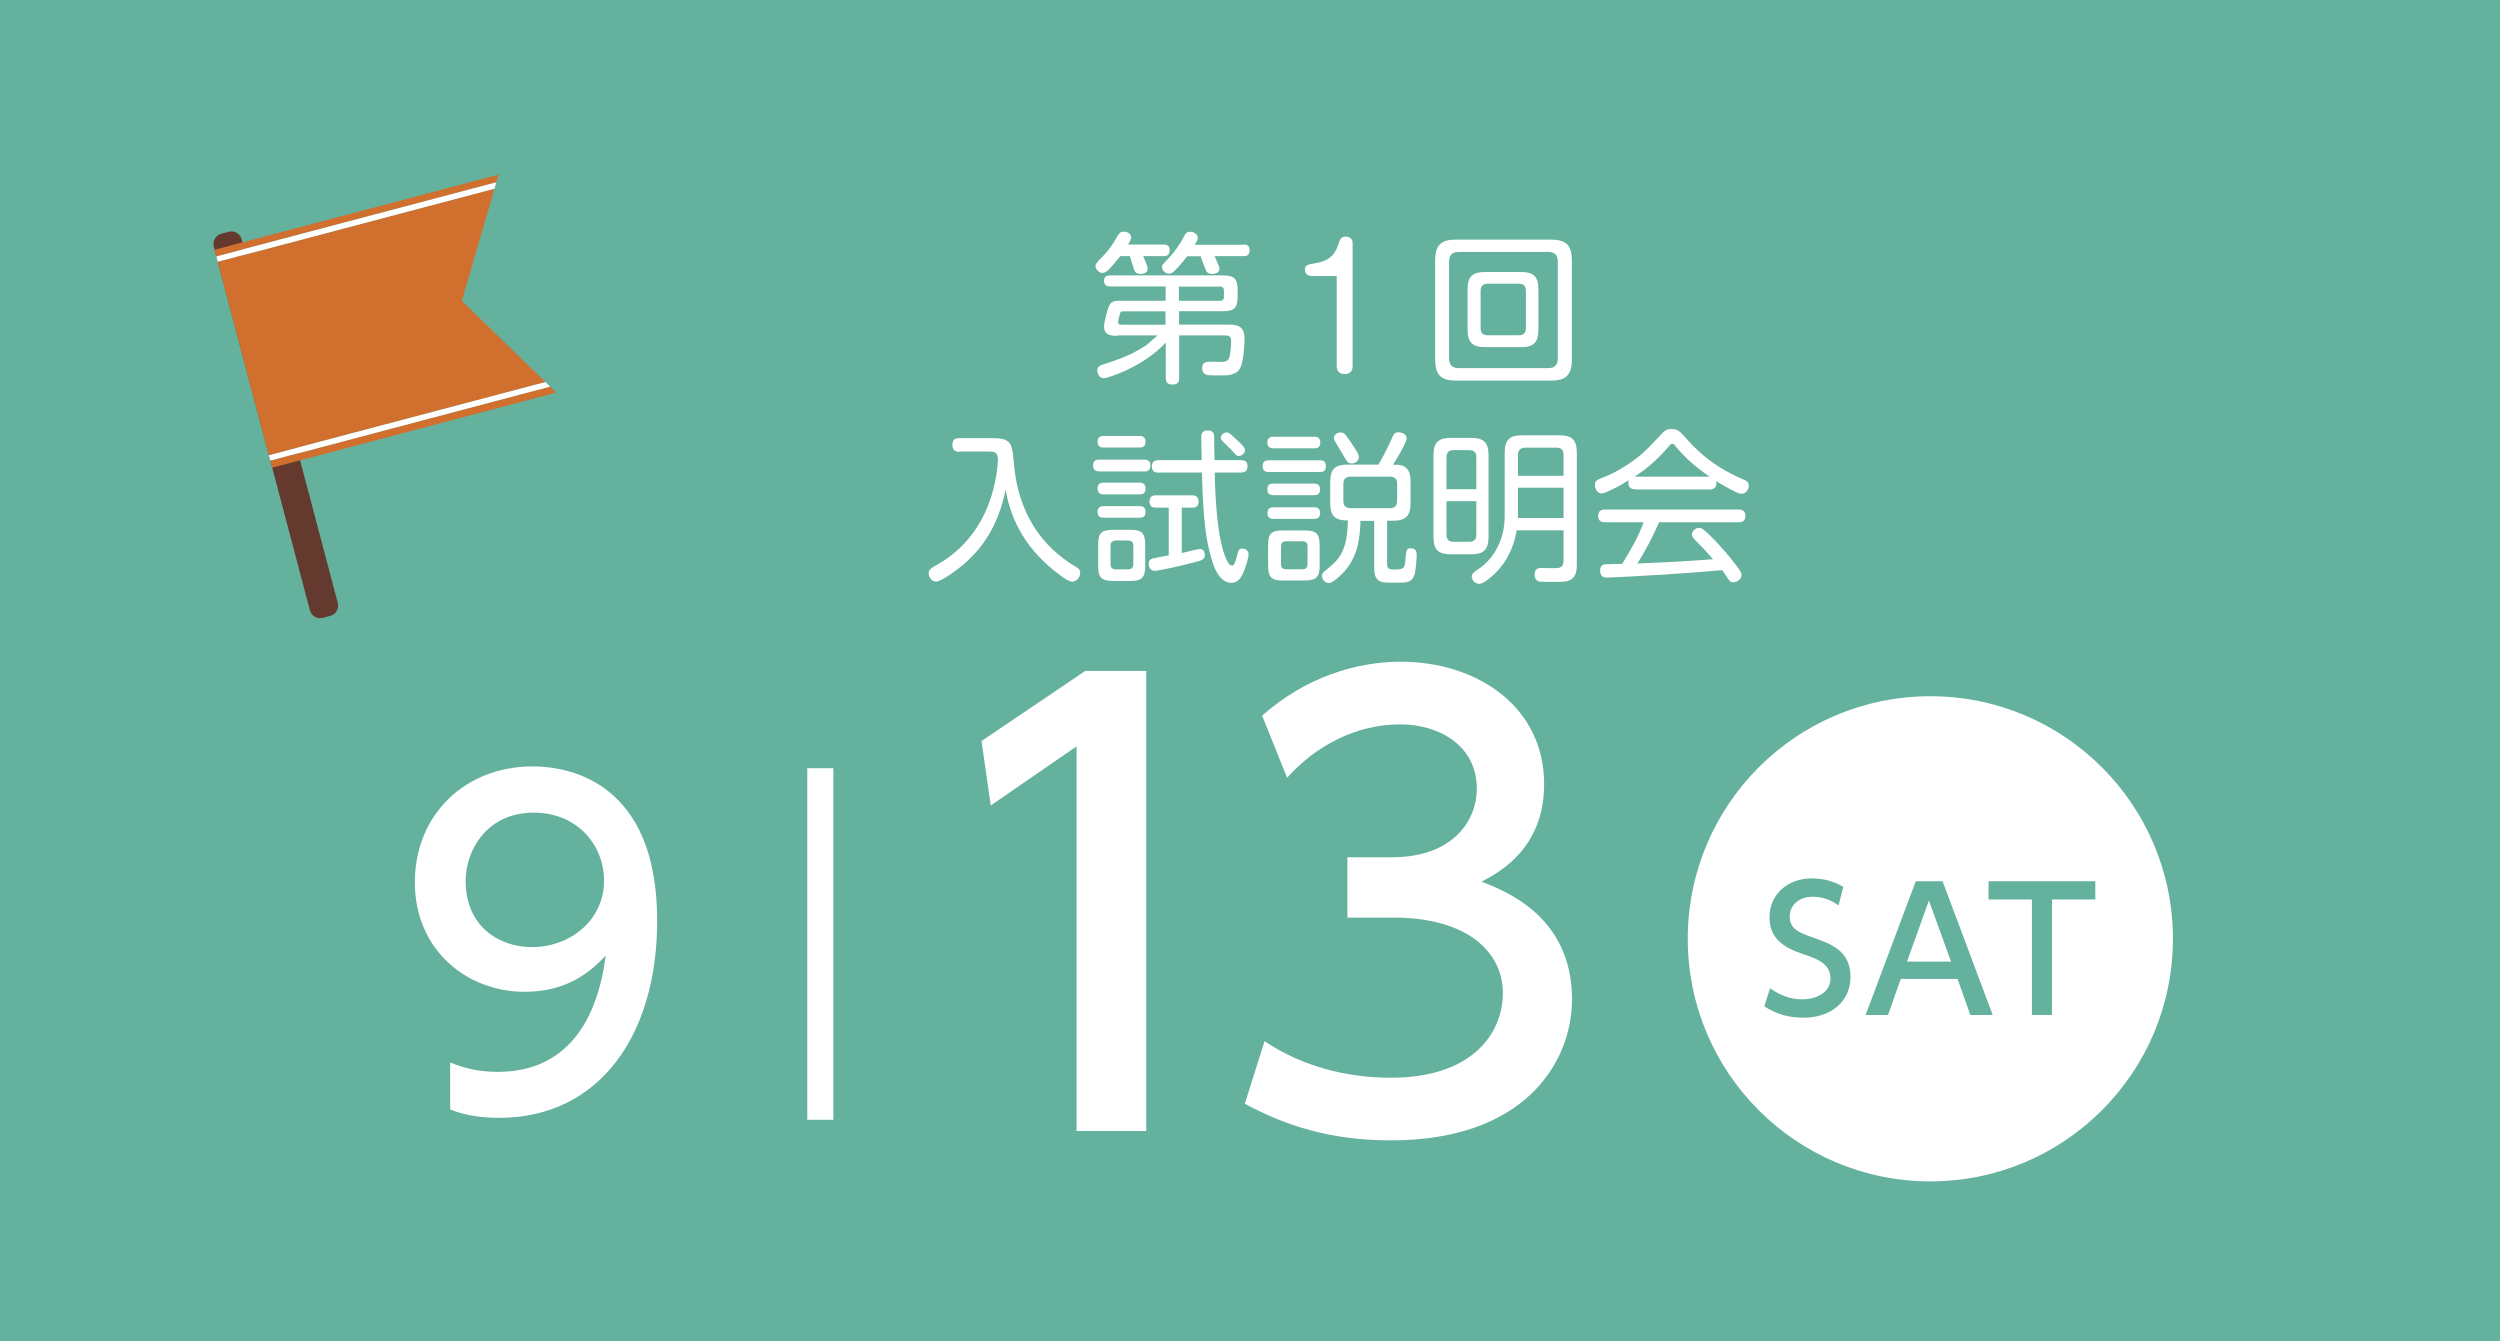 <?xml version="1.0" encoding="UTF-8"?><svg id="_レイヤー_2" xmlns="http://www.w3.org/2000/svg" viewBox="0 0 192 103"><defs><style>.cls-1{fill:#653a2e;}.cls-2{fill:#64b19d;}.cls-3{fill:#fff;}.cls-4{fill:#d16f2e;}.cls-5{fill:none;stroke:#fff;stroke-miterlimit:10;stroke-width:2px;}</style></defs><g id="layout"><rect class="cls-2" width="192" height="103"/><path class="cls-3" d="M86.03,19.68c-.27.34-.69.86-1,1.13-.08.06-.21.15-.37.15-.26,0-.53-.29-.53-.55q0-.16.43-.59c.67-.67.91-1.08,1.27-1.7.13-.23.25-.33.49-.33.28,0,.55.18.55.44,0,.16-.13.38-.24.55h2.72c.16,0,.48.01.48.44,0,.4-.25.45-.48.45h-1.55c.33.82.34.83.34.98,0,.33-.38.39-.54.39-.39,0-.48-.25-.52-.39-.2-.63-.19-.64-.31-.98h-.76ZM85.82,25.79c-.42,0-1.03,0-1.03-.73,0-.33.28-1.39.42-1.63.18-.33.48-.33.84-.33h3.47v-1.1h-4.25c-.3,0-.48-.13-.48-.42,0-.25.1-.43.48-.43h8.63c.88,0,1.15.24,1.15,1.13v.47c0,.91-.26,1.15-1.15,1.15h-3.35v1.03h3.67c.72,0,1.36.03,1.36,1.08,0,.57-.08,1.8-.35,2.29-.08.15-.25.38-.82.5-.14.03-.21.03-.88.03-.15,0-.71,0-.81-.03-.37-.08-.4-.44-.4-.54,0-.48.4-.48.63-.48.15,0,.83.01.95.01.43-.02.5-.24.55-.5.1-.52.1-1.02.1-1.11,0-.42-.21-.42-.64-.42h-3.35v3.25c0,.18,0,.52-.49.52-.38,0-.54-.13-.54-.52v-2.7c-1.71,1.87-4.47,2.74-4.76,2.74-.4,0-.5-.45-.5-.6,0-.3.26-.39.38-.43,1.24-.42,2.08-.68,3.2-1.39.24-.15.33-.23,1.05-.87h-3.05ZM89.51,23.91h-3.15c-.24,0-.29,0-.34.15-.05.15-.15.59-.15.69,0,.19.19.19.34.19h3.3v-1.03ZM95.49,18.78c.15,0,.48,0,.48.44s-.3.45-.48.45h-2.21c.04.1.23.52.26.61.06.14.11.25.11.37,0,.38-.47.39-.59.39-.26,0-.37-.13-.43-.24-.05-.09-.35-.95-.43-1.12h-1.02c-.14.19-.53.66-.81.95-.26.28-.4.39-.59.39-.25,0-.54-.24-.54-.5,0-.16.01-.16.45-.62.49-.52.91-1.1,1.22-1.7.11-.23.2-.4.48-.4.23,0,.6.13.6.47,0,.13-.06.24-.23.53h3.71ZM90.54,23.1h3.15c.21,0,.31-.1.31-.3v-.48c0-.19-.09-.31-.31-.31h-3.15v1.1Z"/><path class="cls-3" d="M100.65,21.18c-.15,0-.43-.11-.43-.45,0-.38.14-.4.96-.55,1.02-.18,1.42-.78,1.64-1.51.06-.21.15-.5.54-.5.29,0,.52.2.52.45v9.52c0,.48-.35.59-.6.59-.4,0-.62-.23-.62-.59v-6.94h-2Z"/><path class="cls-3" d="M120.72,27.59c0,1.22-.45,1.64-1.64,1.64h-7.23c-1.17,0-1.63-.4-1.63-1.64v-7.56c0-1.22.44-1.63,1.63-1.63h7.23c1.17,0,1.64.39,1.64,1.63v7.56ZM119.64,20.09c0-.44-.18-.74-.74-.74h-6.87c-.58,0-.74.32-.74.74v7.44c0,.5.24.74.74.74h6.87c.5,0,.74-.24.74-.74v-7.44ZM118.15,25.31c0,1.01-.38,1.35-1.35,1.35h-2.74c-.93,0-1.35-.32-1.35-1.35v-3.08c0-1.02.4-1.34,1.35-1.34h2.74c.96,0,1.35.32,1.35,1.34v3.08ZM117.19,22.36c0-.37-.16-.57-.55-.57h-2.38c-.4,0-.55.2-.55.57v2.82c0,.38.16.57.55.57h2.38c.38,0,.55-.19.55-.57v-2.82Z"/><path class="cls-3" d="M73.69,34.7c-.14,0-.55,0-.55-.53s.38-.52.55-.52h2.56c1.45,0,1.49.42,1.63,2.07.16,1.81.81,4.46,2.97,6.48.38.35,1.03.91,1.76,1.32.18.1.35.21.35.48,0,.3-.25.67-.63.67-.33,0-1.07-.61-1.45-.91-.87-.72-1.99-1.8-2.8-3.47-.59-1.24-.76-2.17-.84-2.69-.33,1.5-.97,3.77-3.15,5.67-.68.59-1.85,1.4-2.19,1.4-.3,0-.58-.29-.58-.64,0-.26.18-.39.43-.53.77-.43,3.23-1.78,4.36-5.31.43-1.34.53-2.57.53-2.89,0-.62-.3-.62-.77-.62h-2.18Z"/><path class="cls-3" d="M84.43,36.2c-.14,0-.48,0-.48-.45,0-.43.29-.45.48-.45h3.43c.14,0,.49,0,.49.44,0,.47-.33.47-.49.47h-3.43ZM84.78,34.37c-.14,0-.49,0-.49-.44s.35-.45.49-.45h2.71c.13,0,.49,0,.49.45s-.35.44-.49.44h-2.71ZM84.78,37.97c-.14,0-.49,0-.49-.45s.32-.45.49-.45h2.72c.13,0,.48,0,.48.45s-.32.45-.48.45h-2.72ZM84.78,39.76c-.14,0-.49,0-.49-.44s.34-.45.49-.45h2.72c.13,0,.48,0,.48.45s-.34.44-.49.44h-2.71ZM87.95,43.47c0,.87-.24,1.15-1.15,1.15h-1.31c-.91,0-1.15-.28-1.15-1.15v-1.65c0-.87.23-1.13,1.15-1.13h1.31c.88,0,1.15.24,1.15,1.13v1.65ZM87.04,41.93c0-.25-.11-.42-.42-.42h-.91c-.29,0-.42.15-.42.42v1.4c0,.26.13.4.42.4h.91c.28,0,.42-.13.42-.4v-1.4ZM89.76,38.99h-1.01c-.34,0-.47-.19-.47-.47,0-.48.37-.48.49-.48h2.79c.11,0,.49,0,.49.48,0,.42-.28.47-.47.47h-.82v3.48c.21-.05,1.31-.31,1.39-.31.29,0,.38.26.38.45,0,.38-.21.43-1.02.63-1.02.26-2.53.6-2.84.6-.35,0-.45-.34-.45-.52,0-.34.21-.4.32-.43.08-.03,1.03-.2,1.22-.24v-3.67ZM88.99,36.3c-.16,0-.53-.01-.53-.48,0-.38.23-.48.53-.48h3.3c-.01-.6-.03-1.08-.03-1.74,0-.2,0-.54.49-.54s.5.33.5.52c.01,1.12.01,1.25.03,1.76h2c.15,0,.53,0,.53.45,0,.35-.14.5-.53.5h-1.99c.04,2.08.2,4.08.47,5.28.11.52.44,1.87.86,1.87.18,0,.28-.37.37-.72.11-.45.15-.59.42-.59.18,0,.48.11.48.43,0,.28-.21,1.02-.45,1.52-.24.5-.53.68-.87.68-.84,0-1.25-1.02-1.39-1.42-.47-1.37-.78-2.96-.87-7.05h-3.31ZM94.7,33.51c.09.09.54.49.73.71.1.11.19.21.19.35,0,.25-.26.45-.49.45-.15,0-.18-.04-.5-.4-.1-.13-.66-.64-.76-.76-.1-.1-.11-.2-.11-.25,0-.2.21-.4.45-.4.14,0,.21.05.49.3Z"/><path class="cls-3" d="M101.35,35.35c.2,0,.48.03.48.45,0,.38-.19.45-.48.45h-3.89c-.14,0-.49,0-.49-.45,0-.43.3-.45.49-.45h3.89ZM100.92,33.54c.13,0,.48,0,.48.45,0,.42-.29.44-.48.44h-3.11c-.11,0-.48,0-.48-.44s.35-.45.48-.45h3.11ZM100.9,37.14c.15,0,.48.01.48.44,0,.4-.24.45-.48.45h-3.09c-.13,0-.48,0-.48-.45s.35-.44.48-.44h3.09ZM100.9,38.96c.13,0,.49,0,.49.44s-.35.45-.5.45h-3.06c-.14,0-.49,0-.49-.44s.3-.45.49-.45h3.08ZM101.35,43.43c0,.88-.24,1.15-1.15,1.15h-1.68c-.87,0-1.13-.24-1.13-1.15v-1.56c0-.88.24-1.13,1.13-1.13h1.68c.87,0,1.15.23,1.15,1.13v1.56ZM100.42,41.97c0-.25-.1-.4-.4-.4h-1.24c-.24,0-.4.1-.4.4v1.35c0,.28.14.4.4.4h1.24c.28,0,.4-.14.4-.4v-1.35ZM104.49,39.96c-.05,1.24-.14,2.69-1.26,3.95-.08.08-.82.87-1.17.87-.26,0-.53-.23-.53-.54,0-.18.08-.28.24-.4,1.02-.83,1.7-1.39,1.75-3.87-.45,0-.79-.06-1.02-.26s-.34-.54-.34-1.08v-1.61c0-1.02.39-1.34,1.34-1.34h2.36c.23-.38.49-.83.91-1.74.3-.67.34-.74.64-.74.26,0,.62.15.62.47s-.79,1.63-1.05,2.02h.23c1.1,0,1.12.86,1.12,1.34v1.61c0,1.01-.39,1.35-1.35,1.35h-.45v3.31c0,.39.2.44.48.44.74,0,.86-.06.91-.6.09-.95.09-1.03.44-1.03.44,0,.44.35.44.53,0,.34-.08,1.17-.15,1.44-.19.67-.64.67-1.29.67-1.03,0-1.27,0-1.52-.2-.21-.18-.3-.43-.3-1v-3.55h-1.03ZM103.76,35.58c-.25,0-.29-.09-.72-.83-.09-.15-.49-.79-.55-.93-.04-.08-.05-.13-.05-.16,0-.29.3-.45.52-.45.23,0,.3.03.95,1,.32.49.48.74.45.96-.04.24-.3.43-.59.43ZM103.74,36.61c-.37,0-.57.15-.57.55v1.3c0,.37.16.57.57.57h2.99c.4,0,.57-.2.57-.57v-1.3c0-.4-.2-.55-.57-.55h-2.99Z"/><path class="cls-3" d="M114.32,41.23c0,1.03-.42,1.34-1.35,1.34h-1.53c-.92,0-1.35-.28-1.35-1.34v-6.26c0-1.02.4-1.34,1.35-1.34h1.53c.96,0,1.35.33,1.35,1.34v6.26ZM113.38,37.57v-2.46c0-.29-.1-.54-.54-.54h-1.21c-.37,0-.54.18-.54.54v2.46h2.29ZM113.38,38.49h-2.29v2.58c0,.38.19.54.54.54h1.21c.42,0,.54-.23.54-.54v-2.58ZM116.48,40.71c-.19,1.25-.74,2.42-1.63,3.3-.15.15-.88.83-1.25.83-.31,0-.57-.3-.57-.55,0-.2.13-.31.29-.43.45-.3,1.31-.87,1.85-2.19.28-.67.39-1.37.39-2.09v-4.8c0-1.02.39-1.35,1.35-1.35h2.85c.93,0,1.34.31,1.34,1.35v8.56c0,.33-.01.9-.44,1.16-.3.19-.58.19-1.58.19-.19,0-.82,0-.92-.04-.26-.09-.3-.39-.3-.53,0-.47.31-.5.52-.5s1.1.03,1.27,0c.39-.04.43-.35.43-.6v-2.29h-3.6ZM116.58,36.54h3.5v-1.59c0-.37-.16-.57-.55-.57h-2.38c-.39,0-.57.2-.57.57v1.59ZM120.08,37.46h-3.5v2.32h3.5v-2.32Z"/><path class="cls-3" d="M125.59,37.57c-.29,0-.53-.09-.53-.49,0-.09.02-.14.04-.2-.28.16-.84.52-1.54.83-.29.14-.43.18-.57.18-.28,0-.5-.31-.5-.64s.21-.42.47-.52c.76-.28,1.39-.63,1.85-.93,1.16-.73,1.64-1.24,2.56-2.22.49-.54.58-.63,1.02-.63s.62.18.89.48c.84.95,2.05,2.29,4.56,3.37.26.11.47.2.47.5s-.24.62-.55.62c-.14,0-.32-.06-.5-.16-.64-.31-1.16-.62-1.46-.82.01.04.02.09.02.18,0,.47-.4.47-.53.47h-5.7ZM127.41,40.13c-.48,1.1-1.03,2.14-1.66,3.15,3.14-.14,3.15-.14,5.81-.33-.64-.74-.72-.82-1.39-1.49-.15-.15-.23-.26-.23-.43,0-.24.29-.49.54-.49.23,0,.32.09.81.55,1.03,1,1.71,1.89,1.98,2.24.43.55.48.67.48.84,0,.29-.34.55-.64.55-.18,0-.26-.09-.34-.19-.08-.11-.43-.63-.5-.74-2.29.19-2.92.24-4.52.34-1.34.09-4.17.23-4.32.23-.14,0-.54,0-.54-.53,0-.14.02-.44.35-.49.14-.01,1.13-.04,1.35-.04.62-1.02,1.24-2.07,1.64-3.19h-2.95c-.25,0-.54-.06-.54-.49,0-.49.4-.49.54-.49h10.23c.23,0,.54.05.54.49,0,.49-.4.49-.53.49h-6.1ZM125.59,36.61h5.72c-.96-.64-1.84-1.39-2.57-2.27-.19-.23-.21-.25-.31-.25s-.13.02-.31.24c-1.06,1.24-2.02,1.92-2.61,2.29h.09Z"/><path class="cls-3" d="M34.58,81.6c1.18.49,2.36.72,3.63.72,5.33,0,7.66-3.93,8.31-8.93-.92.95-2.68,2.78-6.22,2.78-4.48,0-8.44-3.24-8.44-8.41s3.83-8.9,9.06-8.9c2.85,0,9.55,1.24,9.55,11.84,0,8.9-4.51,15.15-12.14,15.15-2.09,0-3.21-.43-3.76-.65v-3.6ZM40.86,72.74c2.88,0,5.53-2.03,5.53-5.1,0-2.78-2.09-5.23-5.4-5.23-3.63,0-5.23,2.94-5.23,5.23,0,3.53,2.58,5.1,5.1,5.1Z"/><path class="cls-3" d="M83.35,51.53h4.68v35.33h-5.35v-29.54l-6.59,4.54-.71-4.95,7.98-5.39Z"/><path class="cls-3" d="M97.11,79.96c2.85,1.92,6.28,2.81,9.71,2.81,6.33,0,8.6-3.48,8.6-6.51s-2.58-5.79-8.42-5.79h-3.52v-4.63h3.39c4.81,0,6.55-2.9,6.55-5.26,0-3.39-2.99-4.95-5.88-4.95-3.34,0-6.46,1.6-8.69,4.1l-1.92-4.77c3.39-2.99,7.26-4.14,10.65-4.14,5.84,0,11.01,3.43,11.01,9.4,0,4.99-3.52,6.82-4.81,7.49,1.83.71,6.95,2.67,6.95,9.04,0,4.77-3.56,10.83-13.9,10.83-4.63,0-8.06-1.11-11.23-2.81l1.52-4.81Z"/><line class="cls-5" x1="63" y1="59" x2="63" y2="86"/><path class="cls-3" d="M166.88,72.1c0,10.29-8.34,18.63-18.63,18.63s-18.63-8.34-18.63-18.63,8.34-18.63,18.63-18.63,18.63,8.34,18.63,18.63Z"/><path class="cls-2" d="M141.21,69.54c-.61-.43-1.24-.67-1.98-.67-1.09,0-1.78.66-1.78,1.52,0,.91.65,1.22,1.72,1.59,1.45.51,2.95,1.02,2.95,3.06,0,1.8-1.42,3.12-3.61,3.12-1.11,0-2.09-.27-3.01-.87l.44-1.39c.75.53,1.57.85,2.46.85,1.13,0,2.18-.54,2.18-1.61,0-1-.79-1.44-2-1.83-1.72-.56-2.68-1.3-2.68-2.86,0-1.75,1.37-2.99,3.26-2.99,1.23,0,2.03.44,2.4.65l-.36,1.42Z"/><path class="cls-2" d="M145.98,75.18l-.98,2.77h-1.72l3.85-10.27h2.06l3.85,10.27h-1.72l-.98-2.77h-4.34ZM149.84,73.85l-1.7-4.69-1.68,4.69h3.38Z"/><path class="cls-2" d="M157.59,77.95h-1.54v-8.87h-3.33v-1.4h8.2v1.4h-3.33v8.87Z"/><path class="cls-1" d="M25.94,46.3c.12.44-.15.89-.58,1l-.56.15c-.44.12-.89-.15-1-.58l-7.38-27.92c-.12-.44.15-.89.58-1l.56-.15c.44-.12.89.15,1,.58l7.38,27.92Z"/><polygon class="cls-4" points="38.29 13.41 16.47 19.18 16.61 19.69 38.12 14 38.29 13.41"/><polygon class="cls-4" points="37.98 14.49 16.72 20.11 20.64 34.96 41.89 29.34 35.47 23.11 37.98 14.49"/><polygon class="cls-4" points="20.9 35.92 42.72 30.15 42.25 29.69 20.76 35.38 20.9 35.92"/><line class="cls-3" x1="16.72" y1="20.11" x2="16.61" y2="19.69"/><polygon class="cls-3" points="38.12 14 16.61 19.69 16.72 20.11 37.98 14.49 38.12 14"/><line class="cls-3" x1="20.76" y1="35.38" x2="20.64" y2="34.96"/><polygon class="cls-3" points="20.76 35.38 42.25 29.69 41.89 29.34 20.64 34.96 20.76 35.38"/></g></svg>